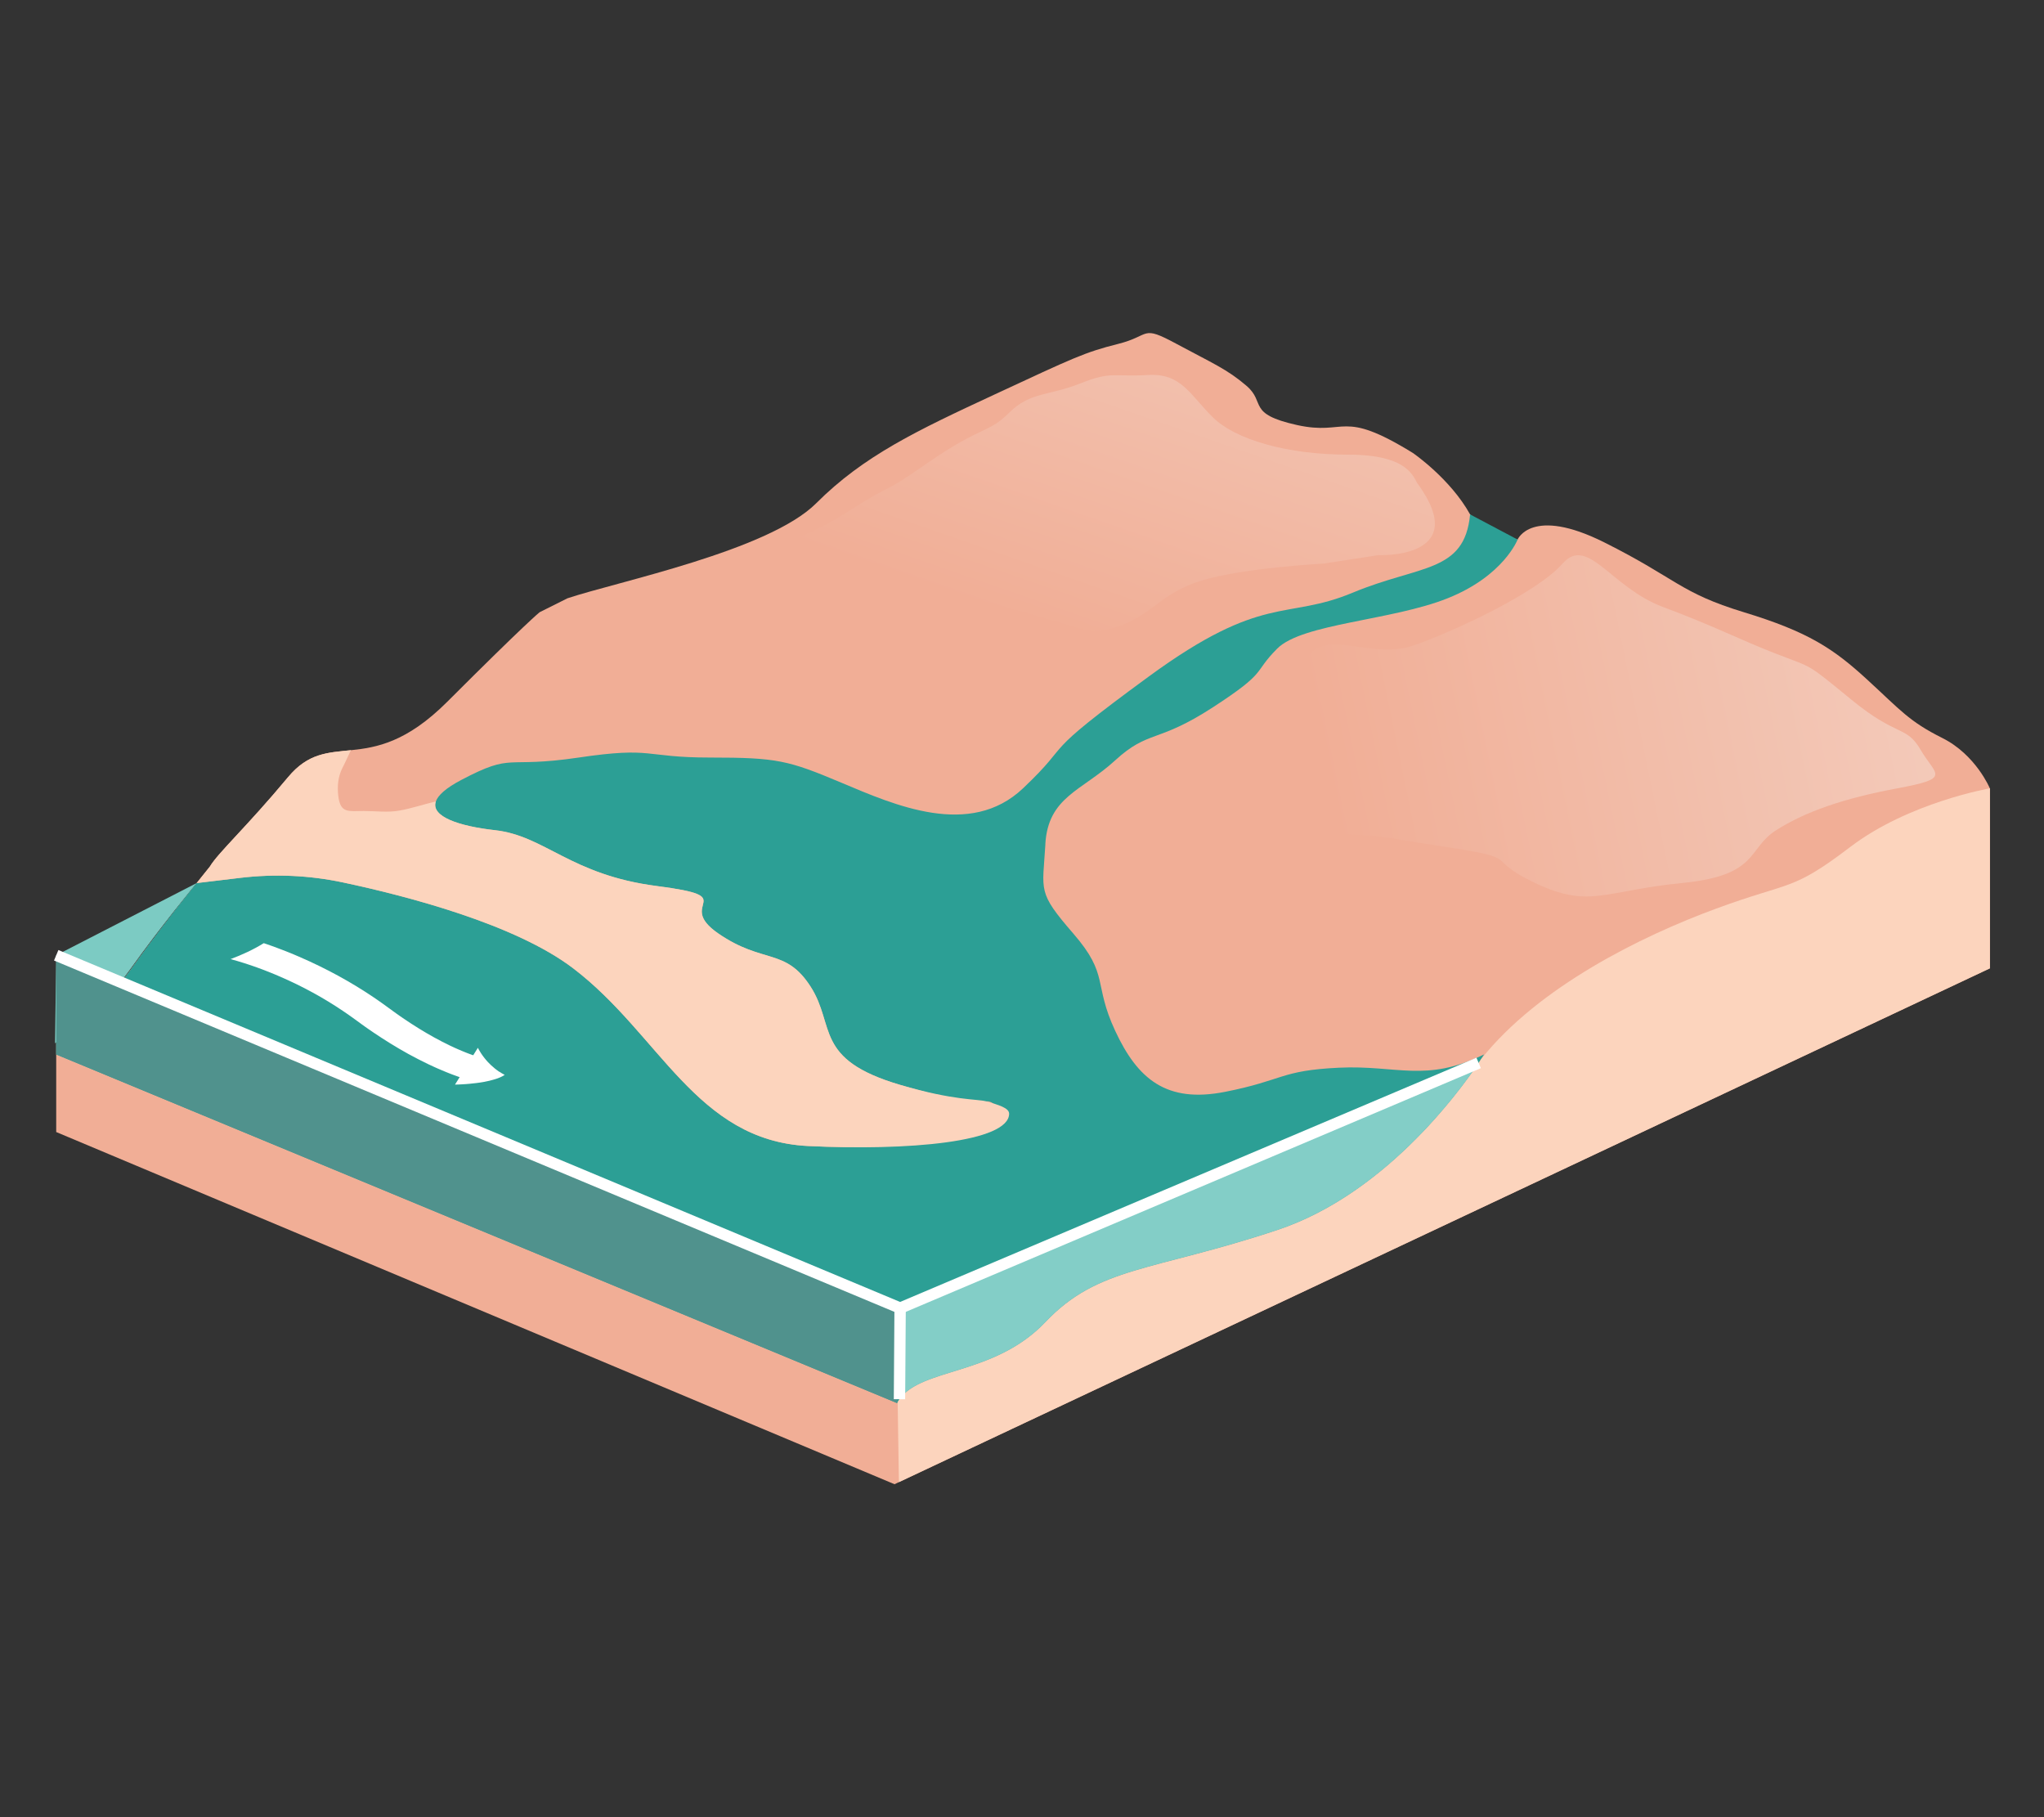 <?xml version="1.0" encoding="UTF-8"?>
<svg xmlns="http://www.w3.org/2000/svg" xmlns:xlink="http://www.w3.org/1999/xlink" viewBox="0 0 540 480">
  <rect x="0" y="0" width="540" height="480" fill="#333333" stroke="none"/>
  <defs>
    <style>
      .cls-1 {
        fill: url(#linear-gradient);
      }

      .cls-1, .cls-2, .cls-3, .cls-4, .cls-5, .cls-6, .cls-7, .cls-8, .cls-9, .cls-10 {
        stroke-width: 0px;
      }

      .cls-2 {
        fill: #2c9f95;
      }

      .cls-2, .cls-3, .cls-5 {
        mix-blend-mode: hard-light;
      }

      .cls-3 {
        fill: #7ccbc3;
      }

      .cls-11 {
        isolation: isolate;
      }

      .cls-4, .cls-12 {
        fill: none;
      }

      .cls-5 {
        fill: #50928d;
      }

      .cls-12 {
        stroke: #fff;
        stroke-miterlimit: 10;
        stroke-width: 3px;
      }

      .cls-6 {
        fill: #f1ae96;
      }

      .cls-7 {
        fill: #fff;
      }

      .cls-8 {
        fill: url(#linear-gradient-2);
      }

      .cls-9 {
        fill: #fcd4bd;
      }

      .cls-10 {
        fill: #83cec7;
      }
    </style>
    <linearGradient id="linear-gradient" x1="514.82" y1="172.82" x2="350.38" y2="206.59" gradientUnits="userSpaceOnUse">
      <stop offset="0" stop-color="#f3cbbb"/>
      <stop offset="1" stop-color="#f1ae96"/>
    </linearGradient>
    <linearGradient id="linear-gradient-2" x1="316.18" y1="49.74" x2="275.76" y2="166.01" xlink:href="#linear-gradient"/>
  </defs>
  <g class="cls-11">
    <g id="Layer_2" data-name="Layer 2">
      <g id="Layer_2-2" data-name="Layer 2">
        <g>
          <g>
            <path class="cls-6" d="m525.71,208.22v47.56l-288.23,135.72-1.16.55L14.85,299.02v-23.62s11.81-8.24,19.93-19.62c5.33-7.47,12.56-16.71,16.9-22.18.16-.19.25-.3.26-.33,2.08-2.62,3.44-4.3,3.5-4.37h0c2.21-3.69,9.6-10.34,20.67-23.63,5.31-6.37,10.44-6.46,16.63-7.11,6.72-.7,14.69-2.06,25.45-12.82,20.67-20.67,24.36-23.62,24.36-23.62l7.38-3.69c13.29-4.43,53.15-12.55,65.7-25.1,12.55-12.55,26.58-19.19,47.25-28.79,20.67-9.6,23.62-11.07,32.48-13.29,8.86-2.21,5.91-5.17,15.5,0,9.6,5.17,13.29,6.64,18.46,11.07,5.17,4.43,0,7.38,13.29,10.34,13.29,2.95,11.45-4.43,30.64,7.38,0,0,9.86,6.73,15.13,16.24h0c.16.14,5.28,4.46,12.55,6.64,0,0,3.69-8.86,22.89.74,19.19,9.6,19.93,13.29,36.91,18.46,16.98,5.17,23.62,9.6,32.48,17.72,8.86,8.12,11.07,11.07,19.93,15.5,8.86,4.43,12.55,13.29,12.55,13.29Z"/>
            <path class="cls-3" d="m51.95,233.26c-.19.24-9.43,11.4-17.48,22.69-8.12,11.38-19.93,19.62-19.93,19.62l.32-23.25,37.1-19.06Z"/>
            <path class="cls-2" d="m276.18,222.98c-.74,12.55-2.21,12.55,7.38,23.62,9.6,11.08,5.17,13.03,11.07,25.71s13.49,19.15,28.99,16.1c15.5-3.05,14.56-5.64,30.07-6.38,15.5-.74,22.89,4.06,38.39-3.51,0,0-.24.4-.72,1.13-.2.31-.45.68-.73,1.11-5.33,7.94-25.01,34.78-53.18,44.13-33.22,11.03-47.25,9.55-61.27,24.32-13.5,14.21-32.59,12-38.55,20.38-.23.32-.44.66-.63,1.02L14.85,278.53v-3.14s11.81-8.24,19.93-19.62c3.34-4.68,6.83-9.31,9.79-13.15,4.17-5.4,7.27-9.22,7.38-9.36l11.53-1.38c9.03-1.08,18.18-.69,27.08,1.2,17.23,3.66,45.61,11.08,60.86,22.69,22.88,17.41,32.48,45.46,62.01,46.94,26.39,1.32,49.83-1.93,49.77-9.48,0-1.41-1.29-2.47-2.7-2.3-2.43.28-8.36-.13-22.72-4.36-22.89-6.74-16.98-15.6-23.62-25.93-6.64-10.33-12.55-5.91-24.36-14.03-11.81-8.12,6.64-9.6-16.24-12.55-22.89-2.95-29.53-13.29-42.82-14.76-9.41-1.05-16.97-3.57-15.6-7.58.56-1.65,2.65-3.56,6.74-5.71,14.03-7.38,11.08-2.95,31.01-5.91,19.93-2.95,16.98,0,34.7,0s20.67.74,34.7,6.65c14.03,5.91,33.96,14.76,47.98,1.48,14.03-13.29,2.95-7.38,33.22-29.53,30.27-22.15,36.17-14.76,53.89-22.15,17.72-7.38,29.53-5.17,31-20.67h0s12.55,6.64,12.55,6.64c0,0-3.69,9.6-18.46,15.5-14.76,5.91-38.39,6.65-45.03,13.29-6.64,6.65-2.21,5.91-16.98,15.5-14.76,9.6-16.98,5.91-25.84,14.03-8.86,8.12-17.72,9.6-18.46,22.15Z"/>
            <path class="cls-9" d="m525.71,208.22v47.56l-288.23,135.72-.33-21.14c5.35-9.26,25.14-6.51,39.03-21.12,14.03-14.76,28.05-13.29,61.27-24.32,29.69-9.86,49.94-39.13,53.91-45.24,15.16-19,42.06-32.32,61.99-39.66,19.93-7.34,19.93-4.47,35.44-16.28,15.5-11.81,36.91-15.5,36.91-15.5Z"/>
            <path class="cls-10" d="m390.64,280.77c-5.33,7.94-25.01,34.78-53.18,44.13-33.22,11.03-47.25,9.55-61.27,24.32-13.5,14.21-32.59,12-38.55,20.38l.17-24.07,152.84-64.76Z"/>
            <polygon class="cls-5" points="237.8 345.53 237 370.63 14.85 278.53 14.85 252.33 237.8 345.53"/>
            <polyline class="cls-12" points="14.85 252.33 237.8 345.53 390.64 280.77"/>
            <line class="cls-12" x1="237.8" y1="345.53" x2="237.63" y2="369.6"/>
            <path class="cls-9" d="m266.6,294.14c.05,7.55-26.78,9.89-53.17,8.57-29.53-1.48-39.13-29.53-62.01-46.94-15.26-11.61-43.64-19.03-60.86-22.69-8.9-1.89-18.05-2.28-27.08-1.2l-11.53,1.38c2.08-2.62,3.44-4.3,3.5-4.37h0c2.21-3.69,9.6-10.34,20.67-23.63,5.31-6.37,10.44-6.46,16.63-7.11-.11.17-.2.35-.3.54-.67,1.37-1.23,2.71-1.93,4.04-1.21,2.33-1.47,4.93-1.14,7.61.57,4.57,2.75,3.89,6.68,3.88,3.03,0,6.45.44,9.41-.1,3.42-.61,6.48-1.68,9.67-2.42-1.37,4.01,6.19,6.53,15.6,7.58,13.29,1.48,19.93,11.81,42.82,14.76,22.89,2.95,4.43,4.43,16.24,12.55,11.81,8.12,17.72,3.69,24.36,14.03,6.64,10.34.74,19.19,23.62,25.93,14.36,4.23,20.37,3.71,22.72,4.36,3.43.95,6.08,1.8,6.09,3.22Z"/>
            <path class="cls-7" d="m131.9,283.11c-.21-.14-.42-.29-.61-.44-.2-.15-.39-.29-.57-.44-.73-.6-1.37-1.2-1.93-1.81l-.2-.23-.2-.23c-.13-.15-.25-.3-.38-.46-.12-.15-.24-.31-.35-.46-.11-.15-.22-.3-.33-.46-.11-.15-.21-.3-.3-.45-.1-.15-.19-.31-.28-.46-.09-.15-.17-.3-.26-.45-.08-.15-.16-.3-.24-.45l-1.23,1.97c-.15-.05-.31-.1-.46-.16l-.46-.17-.46-.17-.46-.18-.52-.21c-.18-.07-.36-.15-.54-.22-.36-.15-.72-.29-1.08-.46l-.54-.24c-.18-.08-.36-.16-.54-.24l-1.07-.5c-1.42-.68-2.81-1.4-4.19-2.16-2.75-1.52-5.4-3.17-7.95-4.9-.32-.21-.63-.43-.95-.65l-.94-.66c-.32-.22-.62-.44-.93-.67l-.92-.67-2.06-1.49c-.35-.25-.71-.5-1.07-.75l-1.09-.75c-5.85-3.96-12.51-7.65-19.82-10.8-.46-.2-.91-.39-1.38-.59l-1.39-.57c-.46-.19-.94-.37-1.41-.55l-.71-.27c-.24-.09-.48-.18-.71-.27-.48-.18-.95-.36-1.43-.53l-1.45-.51-.81-.27c-2.78,1.72-5.73,3.07-8.77,4.21,1.22.33,2.44.69,3.66,1.08.4.13.79.25,1.19.39l1.18.4,1.18.42c.39.14.78.29,1.17.43.19.07.39.14.58.22l.58.23c.39.15.78.3,1.16.46l1.15.47,1.14.49c6.06,2.61,11.7,5.72,16.74,9.13l.94.64c.31.21.63.43.93.65l1.86,1.34,1.03.75c.35.25.68.5,1.04.75l1.06.74c.36.25.71.5,1.08.74,2.9,1.96,5.98,3.89,9.31,5.73,1.68.92,3.41,1.81,5.22,2.68l1.38.64c.23.11.46.21.7.32l.71.31c.47.21.96.41,1.44.61.24.1.48.2.73.3l.73.29.64.25.66.24.66.24c.22.08.45.16.67.24l-1.23,1.97c.33,0,.66-.02.98-.03.32-.01.66-.03.98-.05.32-.02.64-.04.96-.06.32-.02.64-.05.95-.08.62-.05,1.24-.12,1.83-.2.3-.04.6-.08.89-.12l.43-.07.43-.07c1.13-.2,2.21-.45,3.18-.76.24-.08.48-.16.71-.24.23-.09.45-.17.66-.27.42-.19.82-.39,1.13-.62-.52-.26-.96-.54-1.39-.83Z"/>
            <path class="cls-1" d="m331.94,187.65s8.21-5.88,13.29-13.84c5.08-7.97,17.16.55,28.24-3.32,11.07-3.88,32.61-13.97,39.31-21.59,6.7-7.62,12.73,6.28,26.58,11.44,13.84,5.17,19.93,8.49,29.9,12.36,9.97,3.88,7.75,2.21,19.93,12.18,12.18,9.97,14.4,6.61,18.27,13.27,3.88,6.66,8.31,7.37-6.09,10.06s-24.36,6.17-32.11,11.07c-7.75,4.9-4.43,11.97-24.92,13.97-20.49,2-24.36,6.86-38.76,0-14.4-6.86-2.33-6.3-24.14-9.62-21.81-3.32-7.97-2.05-41.19-4.35-33.22-2.3-24.36-24.44-8.31-31.64Z"/>
            <path class="cls-8" d="m374.57,127.85c-1.17-1.62-2.21-7.75-18.27-7.75s-29.9-3.88-35.99-9.97c-6.09-6.09-8.31-11.63-17.16-11.07-8.86.55-9.41-1.11-17.72,2.21s-13.29,2.21-18.82,7.75c-5.54,5.54-7.2,3.32-21.59,13.29-14.4,9.97-6.09,3.3-22.15,13.55-16.06,10.25-37.65,13.02-36.54,17.45,1.11,4.43,23.25,9.05,36.54,7.01,13.29-2.03-14.95-13.1,24.92-4.25,39.86,8.86,38.2,12.73,47.62,9.41s11.21-8.86,22.22-12.18c11-3.32,32.04-4.43,32.04-4.43l14.4-2.23s24.92,1.13,10.52-18.8Z"/>
          </g>
          <rect class="cls-4" width="540" height="480"/>
        </g>
      </g>
    </g>
  </g>
</svg>